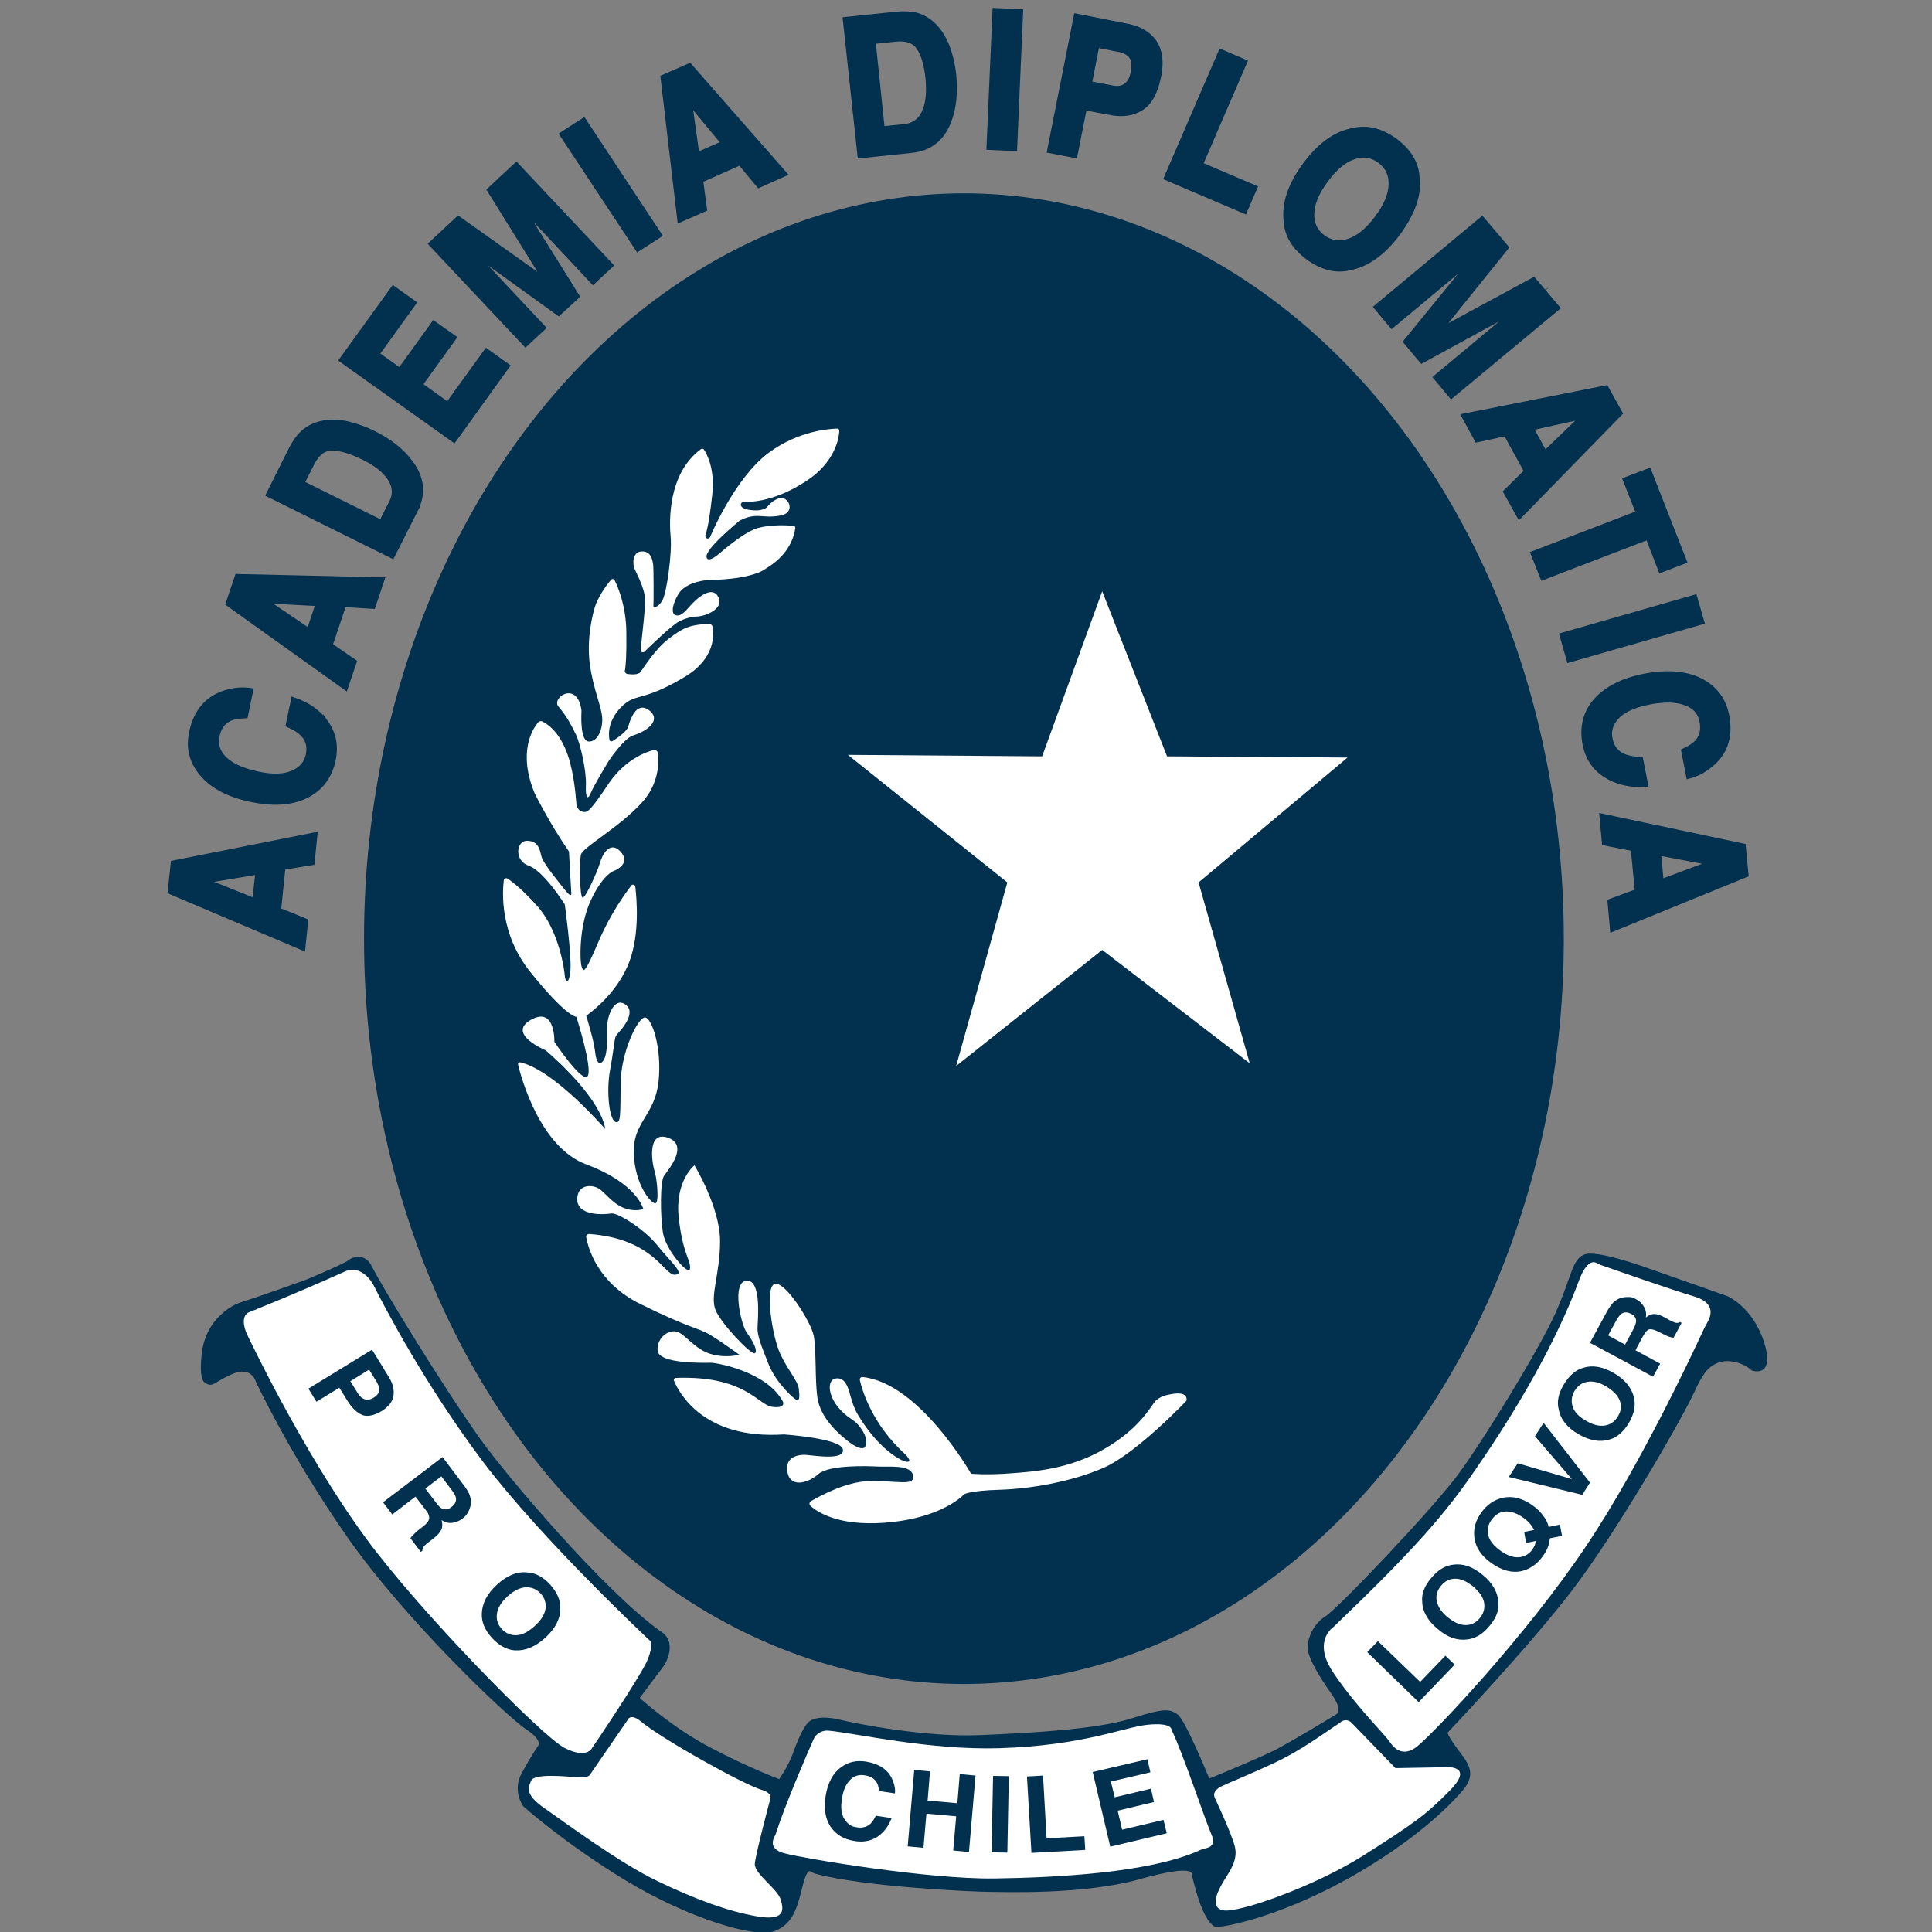 <svg version="1.1" id="Capa_1" x="0" y="0" xml:space="preserve" xmlns="http://www.w3.org/2000/svg" viewBox="0 0 647 647"><rect x="0" y="0" width="647" height="647" fill="#808080" stroke="none"/><style type="text/css" id="style1">.st0{fill:#02304f}.st1{fill:#fff}.st2{fill:#02304f;stroke:#02304f;stroke-width:2;stroke-miterlimit:10}</style><g id="g43" transform="matrix(.996 0 0 .996 56.073 2.693)"><g id="g24"><ellipse class="st0" cx="267.8" cy="312.9" rx="201.7" ry="250.6" id="ellipse1"/><path class="st1" id="polygon1" d="m346.7 294 17.2 60.8-49.6-38.1-49.1 39 17.2-61.7-53.6-42.9 65.3.5 20.2-55.5 21.8 55.5 60.7.4z"/><g id="g3"><path class="st1" d="M182.4 178s8.1-19.8 19.8-28.5c10.1-7.4 20.3-8 23-8.1.4 0 .7.3.7.7-.1 2.4-1.3 10.6-11.2 17-11.8 7.7-20.2 6.9-21 6.9-.8 0-2.2 2 1.8 2.7 4.9.8 6.2-1 6.2-1s1.5-2 3.7-2.8c3.2-1.1 5.4 3.6 2.3 5.2-.5.3-1.2.5-2 .6-5.8 1-7.7-1.3-13.4 1.7 0 0-.1 0-.1.1-.8.7-11.7 9.6-10.9 12.2 0 0 .2 2.2 4.4-1.4s9.5-7.6 12.9-8.5c4.5-1.2 10-.9 11.9-.7.4 0 .7.4.6.8-.3 2.2-1.7 8.7-9.8 13.5 0 0-3.9 3.7-19.3 3.9 0 0-7.7.3-10.3 4.9-2.6 4.6-1.8 6.6-1.1 6.8.7.3 1.9.9 4.7-2.5 2.8-3.3 7.7-7.3 9.8-3.7 2.5 4.2-4.5 6.8-7.2 6.8-.2 0-2.6 0-5.8 1.6-2.5 1.3-8.7 7.3-11.7 10.2-.5.5-1.4.1-1.3-.6.4-4 1.7-14.7 1.5-17.4-.3-3.6-3.1-8.8-3.6-10-.5-1.2-.9-5.6 2.5-5.7 3.4-.1 3.6 3.4 3.8 4.3.2 1.3.2 13.4.1 14.1-.1.7 1.7.5 3.1-2.1 1.4-2.6 3.2-15.8 2.7-21.1-.5-5.2-1-21.4 10.2-29.6.3-.2.8-.2 1 .2 1.1 1.6 3.7 6.6 2.8 15-1.3 12-2.4 13.9-2.4 13.9s.3 1.7 1.6.6z" id="path1"/><path class="st1" d="M149.1 192.3c.4-.5 1.1-.4 1.3.2 1.2 2.4 3.8 8.7 3.9 17.3.1 7.8-.2 11.5-.5 13-.1.5.3 1 .8 1.1 1.3.2 3.7.4 4.5-.7 1.1-1.6 5.3-8.1 9.4-11.1 4.2-3.2 6.7-4.9 13.7-5 .5 0 1 .4 1.1.9.5 2.7.9 10.8-9.4 16.9-12.5 7.5-15.7 5.9-19.4 8.5-3.5 2.5-6.8 7.2-5.9 12.6.1.5.6.7 1 .5 1.6-1 4.8-3.2 5.3-4.8.6-2.1 2.6-8.7 6.9-5.7 4.3 3.1.2 6.9-5.3 8.6-3.2 1.1-8.1 8.5-8.1 8.5s-5 8.2-6.1 10.9c-.8 2.1-1.8 2.1-1.6-2.7.2-4.8-1.8-13.8-3.4-17.1-1.6-3.3-3.2-6.3-5.8-9.3-2.6-3 6.3-9 7.7 1.2v.7c-.1 1.7-.3 9.5 2.3 9.8 2.9.3 4.7-3.5 4.7-7.4 0-3.9-3.1-10.2-4.2-18.7-1.1-8.4.9-17 2.1-20.2 1.4-3.4 3.8-6.6 5-8z" id="path2"/><path class="st1" d="M140 270.3c-1.4-.1-2.4-1.3-2.5-2.7-.3-4-1.1-12.7-3.8-18.7-2.6-6-6-8.2-7.6-9-.5-.3-1.1-.1-1.5.3-1.8 2.2-6.9 10-1.1 23.9 0 0 5 10.1 11.5 19.5l.8 14.2s.1 1.5-1.9-1-7.5-9.1-8.1-11.4c-.6-2.3-1-5.3-4.8-5.4-3.8-.1-4.5 6.7.5 8.4 5 1.7 12.1 13 12.1 13s2.3 16.7 1.9 22.1c-.5 5.4-1.8 3.7-1.9 1.9-.1-1.8-1.9-15.3-9.3-23.5-5.1-5.7-8.4-8.2-10-9.2-.5-.3-1.1 0-1.2.5-.5 4-1.4 18.1 8.9 30.9 12.2 15.2 15.5 15.1 15.5 15.1s5.5 17.2 3.8 19.9c-1.7 2.7-11.2-11.5-11.2-11.5s.4-12.1-7.9-7.4c-8.3 4.7 4.9 10.2 4.9 10.2s17 14.1 19.9 25.4c0 0 .2 1 .2 1.1 0 .1-16.9-19.7-28.5-22.4-.5-.1-.9.3-.8.8 1.2 5 7.6 27.8 22.9 33.5 17.2 6.4 19.2 15 19.2 15s-2.9 1.2-6.9-.5c-3.9-1.7-6.1-5.3-8.3-6.5-2.2-1.2-6.6-1.3-7 3.2-.5 4.5 4.7 6.2 11.5 5.3 2-.3 10.9 5.1 15.4 10.7s9.6 9.8 5.9 9.9c-3.6.2-7.1-12.1-28.8-13.7-.6 0-1.1.5-1 1.1.7 3.7 3.8 15.3 18.1 22.4 17.2 8.5 19.6 8 23.7 10.5 4.1 2.5 9.7 6.6 9.7 6.6s-4.7 1.3-9.8-.3c-5.1-1.6-8-6.1-10.8-7.3-2.8-1.2-7.2 1.6-6.9 6.2.4 4.6 15.9 4.1 17.9 4.1 2.1 0 19.1 3.1 24.3 13.2 0 0 .9 2.3-3.8 1.6-4.6-.7-9.2-10.6-32.3-9.7-.4 0-.8.5-.6.9 1.6 3.9 9.8 19.9 37 18.1 0 0 19.1 1.3 19.8 5 .7 3.7-8.8 2.2-12.1 1.9-3.3-.3-7.6.9-6.5 6 1.1 5.1 6.9 3.5 10.4.4 3.6-3.1 16.3-2.7 20-2.5 3.7.2 11.1-.8 11.8 3 .8 3.8-5.6 1.6-15 1.9-7.6.2-16.3 5-19.3 6.7-.6.3-.7 1.2-.2 1.6 2.3 2.1 9.3 6.8 24.7 5.7 19.7-1.4 27-9.6 27-9.6s1.8-1.2 11.9-1.5c10.1-.3 24-2.6 35-7.4 11-4.8 27.8-22.5 27.8-22.5s1.2-3.8-6.3-2c0 0-2.8.5-4.3 2.3-1.5 1.8-5.3 9.2-17.2 16-11.8 6.8-23.7 7.5-31.6 8.1-8 .6-13 .1-13 .1s-17.4-30.6-36.5-32.5c-.6-.1-1 .5-.9 1 .8 3.5 4.1 14.9 15.5 25.2 0 0 2.2 2.3.5 2.3-1.7.1-9.4-4-16.2-15.1 0 0-1.6-2.2-2.7-6.2-.8-2.6-1.6-7.4-5.3-6.7-3.5.7-2.5 8.6 5.6 13.8.7.5 1.4 1 1.9 1.6 1.5 1.7 3.9 5.1 2.4 7.7 0 0-1.1 1.6-5.9-2.2-4.8-3.8-9.3-8.8-10.1-14.7-.8-5.9-.3-16-1.2-20.6-.9-4.6-9.6-18.4-13.1-17.4s-.8 17.8 1.8 23.4c2.5 5.5 6 9.2 6.3 11.9.3 2.7.2 3.7-.5 3.8-.7.1-7-5.6-9.6-11.9-2.5-6.3-3.9-9.8-3.8-12.5.1-2.7 1.4-16.2-3.7-15.8-5.1.5-1.9 14.7.1 17.5 2 2.7 3.8 6 2.7 6.9-1 .8-11.2-9.7-13.2-14.5-2-4.8 1.6-12.3 1.5-23.5-.1-11.2-8.6-25.2-8.6-25.2s-6.6 5.2-5.3 17.5c1.3 12.3 4.2 14.6 3.8 17.3-.4 2.6-8.2-6.4-9.1-12.1-.9-5.7-1-17.3.4-19.2 1.4-2 8.5-10.3 1.2-12.8-7.3-2.4-5.1 9.3-4.4 11.3.7 2 1.7 10.8.2 10.8s-6.9-6.4-7.2-16.9c-.3-10.5 6.9-12.4 8.3-23.8 1.3-11.5-2.3-21.9-4.6-21.8-2.3.1-7.9 11.3-8.1 21.8-.2 10.5.2 14.1-1.8 13.3-2-.8-3.1-10-1.8-17.3.9-4.9 1.3-8.5 1.6-10.2.1-.8.4-1.6 1-2.2 1.9-2 5.9-7 2.9-9.5-3.8-3.2-6.2 3.1-6.4 6.4-.2 3.3.6 12.3-2.5 13.1 0 0-1.2.1-1.6-3.8-.4-3.9-3-12.2-3-12.2s10.4-6.9 14.6-18.4c3.4-9.3 2.4-20.8 1.9-25-.1-.6-.9-.9-1.3-.4-2.1 2.7-7.1 9.6-11.1 19-5.2 12.3-5.1 9.5-5.6 8.4-.6-1.1-1.2-13.4 3.1-22.5s8-9.9 8-9.9 5.7-2.3 1.9-6.4c-3.8-4-6.4 1.8-7 4.2-.7 2.4-4.7 11.5-5.7 11.3-1-.2-1.1-11.8-.6-14.4.6-2.5 12.5-8.9 20.3-17.3 6.1-6.5 6-14 5.6-16.9-.1-.7-.8-1.2-1.5-1-2.7.7-9.4 3.2-14.8 10.9-6.6 9.9-7.4 10-8.6 9.9.1 0 .1 0 0 0z" id="path3"/></g><path class="st0" d="M29.7 461.8s-1.4-5.3-7.9-2.5-6.5 4.8-9.3 2.8c-1.6-1.1-1.4-6.1-.9-10.2.6-4.7 2.7-9.1 6.1-12.3 1.9-1.8 4.3-3.6 7.2-4.5 7.9-2.5 21.9-7.6 21.9-7.6s12.7-5.3 14.1-6.5c1.4-1.2 5.6-2.5 7.9 2.2 2.2 4.8 23.6 40.1 36.8 58.5 8.7 12.1 41.3 50.6 60.2 64.1 0 0 5.9 2.8 1.4 11.2l-8.4 11.2s10.7 9.8 23.6 16.6c12.9 6.8 23.3 10.7 23.3 10.7s3.1-4.5 4.5-8.4c1.4-3.9 3.7-9.8 5.9-11.2 2.2-1.4 5.9-1.4 10.4-.3 4.5 1.1 28.1 5.9 46.7 5.1 18.6-.8 39.4-2 50.9-5.6 11.5-3.7 12.9-3.1 15.5-1.4 2.6 1.7 10.7 21.6 10.7 21.6s16-6.5 22.5-9.8c6.5-3.4 20.2-11.8 20.2-11.8s2.5-1.1-1.7-7-7.6-11.8-7.9-14.9c-.3-3.1 1.7-8.4 5.9-11 4.2-2.6 36-36 44.7-47.8 8.7-11.8 27-41.6 32.6-54 5.6-12.4 5.6-18.6 10.1-20 4.5-1.4 21.4 4.8 21.4 4.8l26.4 9.3s8.7 3.7 12.4 15.7c3.7 12.1-4.2 9.3-4.2 9.3s-2.4-2.6-7.2-3.1c-3.4-.4-6.7 1.2-8.7 4.1-1 1.4-2.1 3.3-3.2 5.8-4.8 10.4-26.7 48.1-41.6 67.5-14.9 19.4-41.6 47.5-41.6 47.5s0 .8 3.1 5.1 7.3 8.2 2 14.3c-5.3 6.2-16.6 17.1-37.4 29-20.8 11.8-39.4 16.6-45.3 16.9 0 0-4.2.8-8.4-17.7 0 0 1.4-3.7-17.7 1.7-19.1 5.3-46.1 4.2-50.6 4.2-4.4 0-41.6-1.6-58.3-6.1-.6-.2-1.1-.5-1.6-.8-.5-.3-1.3 0-2.5 4.4-1.7 6.5-2.8 13.2-9.6 15.7-6.7 2.5-29.2-4.5-49.8-16.9-20.5-12.4-34.6-25-34.6-25s-3.9-5.1-.6-11.2c3.4-6.2 5.6-9.3 5.6-9.3s1.4-1.8-3.9-5.3c-6.7-4.4-41-37.1-60.4-64.9-19.4-27.8-30.7-52.2-30.7-52.2Z" id="path4"/><path class="st1" d="M27.2 438.6s16.6-6.6 32.5-13.8c1.5-.7 3.3-.8 4.8-.1 1.6.7 3.4 2.1 4.9 4.9 3.1 6.2 16.9 32.9 36.8 59.3 20 26.4 56.2 60.2 56.2 60.2s1.1.8-.8 5.9c-1.9 5.1-18.8 30-18.8 30s-1.7 3.9-9.3 0c-7.6-3.9-48.6-45.8-66.6-70.3-21.7-29.5-40.2-68.9-40.2-68.9s-2.6-5.4.5-7.2z" id="path5"/><path class="st1" d="m154.6 575.8-12.4 18s-.3 1.4-4.2 1.1c-3.9-.3-14.6-1.4-15.7 1.1-1.1 2.5-2 4.8 4.5 9.3 6.5 4.5 25 18.3 38 24.5 12.9 6.2 23.6 10.1 33.2 11.8 9.6 1.7 9.3-2 8.2-5.6-1.1-3.7-9-8.7-8.7-12.1.3-3.4 5.1-21.4 5.1-21.4s1.3-2.2-2.8-3.4c-5.9-1.7-33.7-17.1-41-23.3-3.4-2.6-4.2 0-4.2 0z" id="path6"/><path class="st1" d="M217.2 582.2c-2.8 6.3-9.5 22-12.5 31.2-.2.7-.5 1.3-.8 1.9-.6 1.3-1.1 4 3.8 5.2 6.5 1.7 48 8.7 70.3 8.4 21.2-.3 51.9-1.9 68.7-9.3.8-.4 1.7-.7 2.6-.9 1.3-.3 3.2-1.2 1.8-4.4-2-4.5-10.1-28.7-13.5-35.4 0 0 .3-2.5-7.9-1.7-8.2.8-21.4 7-50 7.9-23.5.7-48-5-57.4-5.9-2.2-.2-4.3 1-5.1 3z" id="path7"/><path class="st1" d="M352.2 601.9s5.6 11.8 6.7 16.3c1.1 4.5-1.7 8.2-3.4 11-1.7 2.8-5.6 9.3-.6 10.4 5.1 1.1 31.2-8.2 47.5-18.6 16.3-10.4 20.5-13.2 29-21.9 8.4-8.7-2.2-7.6-2.2-7.6l-16.3.3-14.8-15.3c-.8-.8-2.1-1.1-3.1-.5-.2.1-.4.2-.6.4-2.2 1.4-11.5 8.2-19.1 12.1-7.6 3.9-20.5 9-21.6 9.8-1.2.8-2.3 1.9-1.5 3.6z" id="path8"/><path class="st1" d="M392.1 544.3s-7 4.5-.6 14.6c4.8 7.6 13.1 16.8 17 21.1 1.1 1.2 2.1 2.4 3 3.7 1.4 1.8 4.3 4.3 8.7.8 6.2-5.1 36.8-37.4 57.1-67.8 17.5-26.2 34.6-62.4 38.9-71.7.5-1.1 1-2.1 1.6-3.1 1.1-1.9 3-6.5-4.5-8.7-8.1-2.4-25.7-8.6-30.9-10.4-.7-.2-1.3-.6-2-.9-1-.5-3.3-.6-5.7 5.7-3.1 8.4-12.1 30.9-34.9 63.8-10.3 15.1-20.7 27-47.7 52.9z" id="path9"/><g id="g15"><path class="st0" d="m403.4 552.8 3.6-3.7 14.2 13.7 8.5-8.8 3.1 3-12.1 12.6z" id="path10"/><path class="st0" d="M444.5 544c-2.2 2.7-4.7 4.2-7.3 4.5-3.4.5-6.7-.6-10-3.4-3.4-2.8-5.2-5.9-5.3-9.2-.3-2.6.7-5.3 3-8 2.2-2.7 4.7-4.2 7.3-4.5 3.3-.5 6.6.6 10 3.4 3.3 2.7 5.1 5.8 5.3 9.2.3 2.6-.7 5.3-3 8zm-1.8-7.9c-.4-1.9-1.6-3.6-3.7-5.4-2.1-1.7-4.1-2.6-6-2.6-1.9 0-3.5.8-4.8 2.4-1.3 1.6-1.8 3.3-1.4 5.2.4 1.9 1.6 3.7 3.7 5.4 2.1 1.7 4.1 2.6 6 2.6 1.9 0 3.5-.8 4.8-2.4 1.3-1.6 1.7-3.3 1.4-5.2z" id="path11"/><path class="st0" d="M464.3 517.1c-.4 1.1-1 2.3-1.9 3.5-1.9 2.6-4.2 4.2-6.9 4.9-3.3.8-6.7-.1-10.3-2.6-3.6-2.6-5.5-5.5-5.8-9-.3-2.8.5-5.5 2.4-8.1 1.9-2.6 4.2-4.2 7.1-4.9 3.3-.7 6.6.1 9.9 2.4 1.7 1.2 3 2.5 3.9 3.8.9 1.2 1.4 2.3 1.7 3.6l3.8-.8.7 3.8-4 .8c-.3 1-.4 1.9-.6 2.6zm-4.2-1.7-3.3.7-.6-3.7 3.3-.7c-.4-.8-.8-1.4-1.2-1.9-.6-.7-1.3-1.4-2.3-2.1-2.2-1.6-4.2-2.3-6.1-2.2-1.9.1-3.4 1-4.7 2.8-1.2 1.7-1.6 3.4-1.1 5.2.4 1.8 1.8 3.5 4.1 5.2 2.7 1.9 5.1 2.6 7.3 2 1.4-.4 2.6-1.2 3.5-2.5.3-.5.6-1 .8-1.5.1-.4.2-.8.3-1.3z" id="path12"/><path class="st0" d="m451 493.9 3-4.6 18.2 5.3-12.4-14.4 2.9-4.5 15.6 20.1-2.6 4.1z" id="path13"/><path class="st0" d="M491.4 475.7c-1.8 3-4 4.9-6.5 5.6-3.2 1-6.7.4-10.5-1.8s-6-5-6.6-8.3c-.7-2.6-.1-5.4 1.7-8.4s4-4.9 6.5-5.6c3.2-1 6.6-.4 10.4 1.8 3.7 2.2 5.9 4.9 6.7 8.2.6 2.6.1 5.4-1.7 8.5zm-3.1-7.5c-.7-1.8-2.2-3.3-4.5-4.7-2.3-1.4-4.4-1.9-6.3-1.6-1.9.3-3.3 1.3-4.4 3.1-1 1.8-1.2 3.5-.6 5.3.6 1.8 2.1 3.4 4.5 4.7 2.3 1.4 4.4 1.9 6.3 1.6 1.9-.3 3.3-1.3 4.4-3.1 1.1-1.8 1.3-3.5.6-5.3z" id="path14"/><path class="st0" d="m496.1 446.6-2.5 4.7 8.3 4.5-2.4 4.4-21.2-11.4 5.8-10.7c.9-1.5 1.7-2.6 2.4-3.2.8-.6 1.6-1.1 2.6-1.3.8-.2 1.6-.2 2.4-.2.8 0 1.6.3 2.4.8 1 .5 1.9 1.3 2.5 2.4.7 1 .9 2.3.7 3.7.9-.8 1.9-1.2 2.8-1.2.9 0 2.2.4 3.6 1.2l1.4.8c1 .5 1.6.8 2 .9.6.2 1.2.1 1.7-.2l.5.3-2.7 5c-.5-.1-1-.2-1.3-.3-.7-.2-1.3-.5-1.9-.8l-2-1c-1.4-.7-2.4-.9-3.1-.7-.5.1-1.2.9-2 2.3zm-2.3-4.9c.1-1.1-.5-2-1.6-2.6-1.3-.7-2.4-.7-3.3-.1-.5.4-1 1-1.6 2l-2.9 5.3 5.7 3.1 2.8-5.2c.5-1 .8-1.8.9-2.5z" id="path15"/></g><g id="g20"><path class="st0" d="M238.7 614.9c-2.2 1.4-4.7 1.9-7.7 1.4-3.7-.6-6.3-2.2-8.1-4.9-1.7-2.7-2.3-6.1-1.6-10.2.7-4.4 2.4-7.7 5.2-9.7 2.4-1.8 5.2-2.4 8.4-1.9 4.3.7 7.2 2.6 8.7 5.7.8 1.8 1.2 3.4 1 5l-5.3-.8c-.2-1.3-.4-2.3-.9-3-.8-1.3-2.1-2-4-2.3-1.9-.3-3.6.2-4.9 1.6-1.4 1.4-2.3 3.5-2.7 6.4-.5 2.9-.2 5.1.8 6.7 1 1.6 2.3 2.6 4.2 2.8 1.9.3 3.4-.1 4.6-1.2.6-.6 1.2-1.5 1.8-2.7l5.3.8c-1.1 2.8-2.6 4.8-4.8 6.3z" id="path16"/><path class="st0" d="m264.2 619.5 1-11.5-10-.9-1 11.5-5.3-.5 2.2-25.7 5.3.5-.8 9.8 10 .9.8-9.8 5.3.5-2.2 25.7z" id="path17"/><path class="st0" d="m277.6 594.4 5.3.1-.5 25.7-5.3-.1z" id="path18"/><path class="st0" d="m289 594.6 5.4-.3 1.2 21.1 12.7-.7.3 4.6-18.1 1z" id="path19"/><path class="st0" d="m331.7 603.2-12.2 2.9 1.5 6.4 13.9-3.3 1.1 4.5-19 4.5-5.9-25.1 18.4-4.3 1 4.4-13.3 3.1 1.3 5.3 12.2-2.9z" id="path20"/></g><g id="g23"><path class="st0" d="m60.6 468.4-2.8-4.5-7.7 4.7-2.7-4.4 21.4-13.1 5.7 9.3c1.3 2.1 1.8 4.2 1.5 6.2-.3 2-1.6 3.6-3.9 5.1-2.5 1.5-4.7 2-6.5 1.4-1.9-.8-3.5-2.3-5-4.7zm5.8-.6c.9.3 1.9.1 3-.6s1.7-1.5 1.8-2.3c.1-.9-.2-1.8-.8-2.9l-2.6-4.2-6.3 3.9 2.6 4.2c.6 1 1.4 1.6 2.3 1.9z" id="path21"/><path class="st0" d="m86.7 504.8-3.3-4.3-7.8 6-3.1-4.1 20-15.2 7.4 9.8c1 1.4 1.7 2.6 1.9 3.6.3 1 .3 2 .1 3-.2.8-.5 1.6-.9 2.3-.4.7-1 1.4-1.8 2-.9.7-2.1 1.2-3.3 1.4-1.3.2-2.5-.1-3.7-.9.3 1.2.3 2.3-.1 3.2-.4.9-1.3 1.9-2.7 3l-1.3 1c-.9.7-1.5 1.2-1.8 1.5-.4.5-.6 1-.6 1.6l-.5.4-3.5-4.6c.3-.5.6-.8.9-1.1.5-.5 1-1 1.6-1.5l1.8-1.4c1.3-1 1.9-1.9 2-2.6.1-.9-.3-1.9-1.3-3.1zm5.6-.3c1 .5 2.1.4 3.2-.5 1.2-.9 1.7-1.9 1.5-3.1-.1-.6-.5-1.4-1.2-2.3l-3.7-4.9-5.4 4.1 3.6 4.7c.8 1.1 1.4 1.7 2 2z" id="path22"/><path class="st0" d="M109.1 548c-2.4-2.7-3.5-5.3-3.4-8.1.1-3.5 1.8-6.8 5.1-9.8 3.4-3.1 6.8-4.5 10.2-4.1 2.7.1 5.3 1.5 7.7 4.1 2.4 2.7 3.5 5.3 3.4 8.1 0 3.4-1.7 6.7-5.1 9.8-3.3 3-6.7 4.4-10.2 4.2-2.7-.2-5.3-1.6-7.7-4.2zm8.3-.9c2-.1 4-1.2 6.1-3.1 2.1-1.9 3.3-3.8 3.6-5.7.3-1.9-.2-3.7-1.6-5.2-1.4-1.5-3.1-2.2-5-2.1-2 .1-4 1.1-6.1 3-2.1 1.9-3.3 3.8-3.6 5.8-.3 1.9.2 3.7 1.6 5.2 1.4 1.5 3.1 2.2 5 2.1z" id="path23"/></g></g><g id="g42"><path class="st2" d="m38.7 288.8-1.5 14.6 9.1 3.7-.9 8.7L1.1 297l1-9.4 47.3-9.4-.9 9zm-8.1 1.5L12 293.4l17.5 7z" id="path24"/><path class="st2" d="M53.3 240.6c2.5 3.6 3.2 7.6 2.3 12.1-1.2 5.6-4.2 9.6-9 12-4.9 2.4-10.9 2.8-18.2 1.3-7.9-1.6-13.6-4.7-17.1-9.2-3.1-3.9-4.1-8.4-3-13.3 1.4-6.6 4.9-10.9 10.5-12.9 3.1-1.1 6.1-1.4 9-1l-1.7 8.2c-2.3.1-4.1.4-5.3 1-2.3 1.1-3.7 3.1-4.3 6-.6 3 .3 5.6 2.7 7.9 2.4 2.3 6.1 3.9 11.2 5s9 .9 11.9-.4c2.9-1.3 4.6-3.3 5.2-6.1.6-2.9 0-5.3-1.9-7.2-1-1.1-2.6-2.1-4.8-3.1l1.7-8.1c4.7 1.6 8.4 4.2 10.8 7.8z" id="path25"/><path class="st2" d="m59.2 200.4-4.7 13.9 8.1 5.6-2.8 8.3-39.2-28 3-8.9 48.3 1.1L69 201zm-8.3-.3-18.8-1 15.6 10.6z" id="path26"/><path class="st2" d="M83.3 168.6 75.5 184l-41.3-20.5 7.7-15.4c1.2-2.2 2.4-3.9 3.7-5.1 2.2-2 5-3.2 8.3-3.5 2.7-.2 5.3 0 7.9.8 2.6.7 5 1.6 7.2 2.7 5.5 2.7 9.7 6 12.5 9.8 3.9 5.1 4.5 10.4 1.8 15.8zm-28-20.8c-2.8 0-5.1 1.8-6.8 5.1l-3.5 6.9 27 13.4 3.5-6.9c1.8-3.5 1-7-2.3-10.4-1.8-1.9-4.3-3.5-7.3-5-4.3-2.1-7.8-3.1-10.6-3.1z" id="path27"/><path class="st2" d="m96.1 110.9-11.4 15.8 9.6 6.9 13-18 6.7 4.8L96.3 145l-37.5-26.7L76 94.5l6.6 4.7-12.4 17.2 8 5.7 11.4-15.8z" id="path28"/><path class="st2" d="m126.1 107.5-5.7 5.3-31.5-33.5 8.9-8.3 30.1 21.4-19.4-31.2 8.8-8.2 31.5 33.5-5.7 5.3-21.3-22.7c-.6-.7-1.5-1.6-2.6-2.8-1.1-1.2-1.9-2.1-2.5-2.7l20.8 33.3-6 5.5-31.9-23c.6.6 1.5 1.5 2.6 2.7 1.1 1.2 2 2.1 2.6 2.7z" id="path29"/><path class="st2" d="m132.9 42.5 7-4.5 25.3 38.3-7 4.5z" id="path30"/><path class="st2" d="m192.6 51.8-13.5 6 1.3 9.7-8 3.5-5.6-47.6 8.7-3.8 31.7 36.1-8.3 3.7zm-5.3-6.3-12-14.5 2.6 18.6z" id="path31"/><path class="st2" d="M250.2 47.7 233 49.5 228.1 4l17.2-1.8c2.5-.2 4.6-.1 6.3.3 2.9.8 5.4 2.5 7.4 5.1 1.6 2.1 2.8 4.5 3.6 7.1.8 2.6 1.3 5.1 1.6 7.5.6 6.1.1 11.3-1.6 15.7-2.2 5.9-6.4 9.2-12.4 9.8zm2.6-34.5c-1.5-2.3-4.2-3.3-8-2.9l-7.7.8 3.1 29.7 7.7-.8c3.9-.4 6.5-2.9 7.6-7.5.6-2.5.7-5.5.4-8.8-.5-4.7-1.5-8.2-3.1-10.5z" id="path32"/><path class="st2" d="m278.4 1 8.3.4-2 45.7-8.3-.4z" id="path33"/><path class="st2" d="m316.6 34.9-8.4-1.6-3.2 16.1-8.2-1.6 8.9-44.9 17.2 3.4c4 .8 6.9 2.6 8.8 5.3 1.9 2.8 2.4 6.6 1.4 11.4-1.1 5.3-3 8.8-5.8 10.5-2.8 1.8-6.3 2.3-10.7 1.4zm5.7-8.6c1.3-.9 2.2-2.5 2.6-4.8.4-2.3.3-4.1-.6-5.3-.9-1.2-2.3-2-4.2-2.4l-7.7-1.5-2.6 13.2 7.7 1.5c1.9.4 3.5.2 4.8-.7z" id="path34"/><path class="st2" d="m354.3 14.9 7.7 3.3-14.9 34.5 18.3 7.8-3.3 7.6-26-11.1z" id="path35"/><path class="st2" d="M383.7 83.8c-4.6-3.4-7.1-7.4-7.4-12.1-.7-5.9 1.4-12.2 6.3-18.8 5-6.8 10.4-10.6 16.2-11.6 4.6-1.1 9.2.1 13.8 3.4 4.6 3.4 7.1 7.4 7.4 12.1.8 5.8-1.4 12-6.4 18.8-4.9 6.6-10.3 10.5-16.2 11.6-4.5 1.1-9.1-.1-13.7-3.4zm13.7-5.3c3.2-1.1 6.4-3.7 9.5-7.9 3.1-4.1 4.6-7.9 4.7-11.3.1-3.4-1.2-6.1-3.9-8.1s-5.7-2.4-8.9-1.3c-3.3 1.1-6.4 3.7-9.5 7.9-3.1 4.2-4.6 7.9-4.7 11.4-.1 3.4 1.2 6.1 3.9 8.1 2.7 1.9 5.6 2.3 8.9 1.2z" id="path36"/><path class="st2" d="m411.7 106.6-5-6L442 71.2l7.9 9.3-23.1 28.7 32.5-17.6 7.8 9.2-35.4 29.4-5-6 23.9-19.9c.7-.6 1.7-1.4 2.9-2.4s2.2-1.8 2.9-2.4l-34.6 18.9-5.2-6.2 24.8-30.4c-.7.6-1.6 1.4-2.8 2.4-1.2 1-2.2 1.9-2.9 2.4z" id="path37"/><path class="st2" d="m457.2 155.8-7.1-12.9-9.7 2.1-4.2-7.7 47.4-9.4 4.6 8.3-33.6 34.4-4.4-7.9zm5.9-5.8 13.5-13-18.4 4.1z" id="path38"/><path class="st2" d="m509.8 185.9-7.6 2.9-4.3-11.1-35.4 13.6-3.1-7.8 35.4-13.6-4.4-11.2 7.6-2.9z" id="path39"/><path class="st2" d="m513.4 198.3 2.3 8-44.3 12.7-2.3-8z" id="path40"/><path class="st2" d="M483.7 257.8c-3.7-2.3-6-5.8-6.9-10.3-1.1-5.6.1-10.5 3.6-14.5 3.6-4 9-6.8 16.3-8.2 7.9-1.5 14.4-.9 19.4 1.9 4.4 2.5 7 6.2 8 11.1 1.3 6.6-.2 11.9-4.6 15.9-2.5 2.2-5.1 3.7-7.9 4.4l-1.6-8.2c2.1-1 3.6-2 4.5-3 1.7-1.9 2.2-4.3 1.6-7.2-.6-3-2.4-5.1-5.6-6.2-3.1-1.2-7.2-1.3-12.3-.3-5.1 1-8.7 2.6-10.9 4.9-2.2 2.3-3 4.9-2.4 7.7.6 2.9 2.1 4.8 4.6 5.9 1.3.6 3.2 1 5.7 1.1l1.6 8.1c-5.1.3-9.5-.8-13.1-3.1z" id="path41"/><path class="st2" d="m494.4 297.1-1.4-14.6-9.7-1.9-.8-8.7 47.2 10 .9 9.4-44.6 18.2-.8-9zm7.7-3.1 17.6-6.6-18.5-3.5z" id="path42"/></g></g></svg>